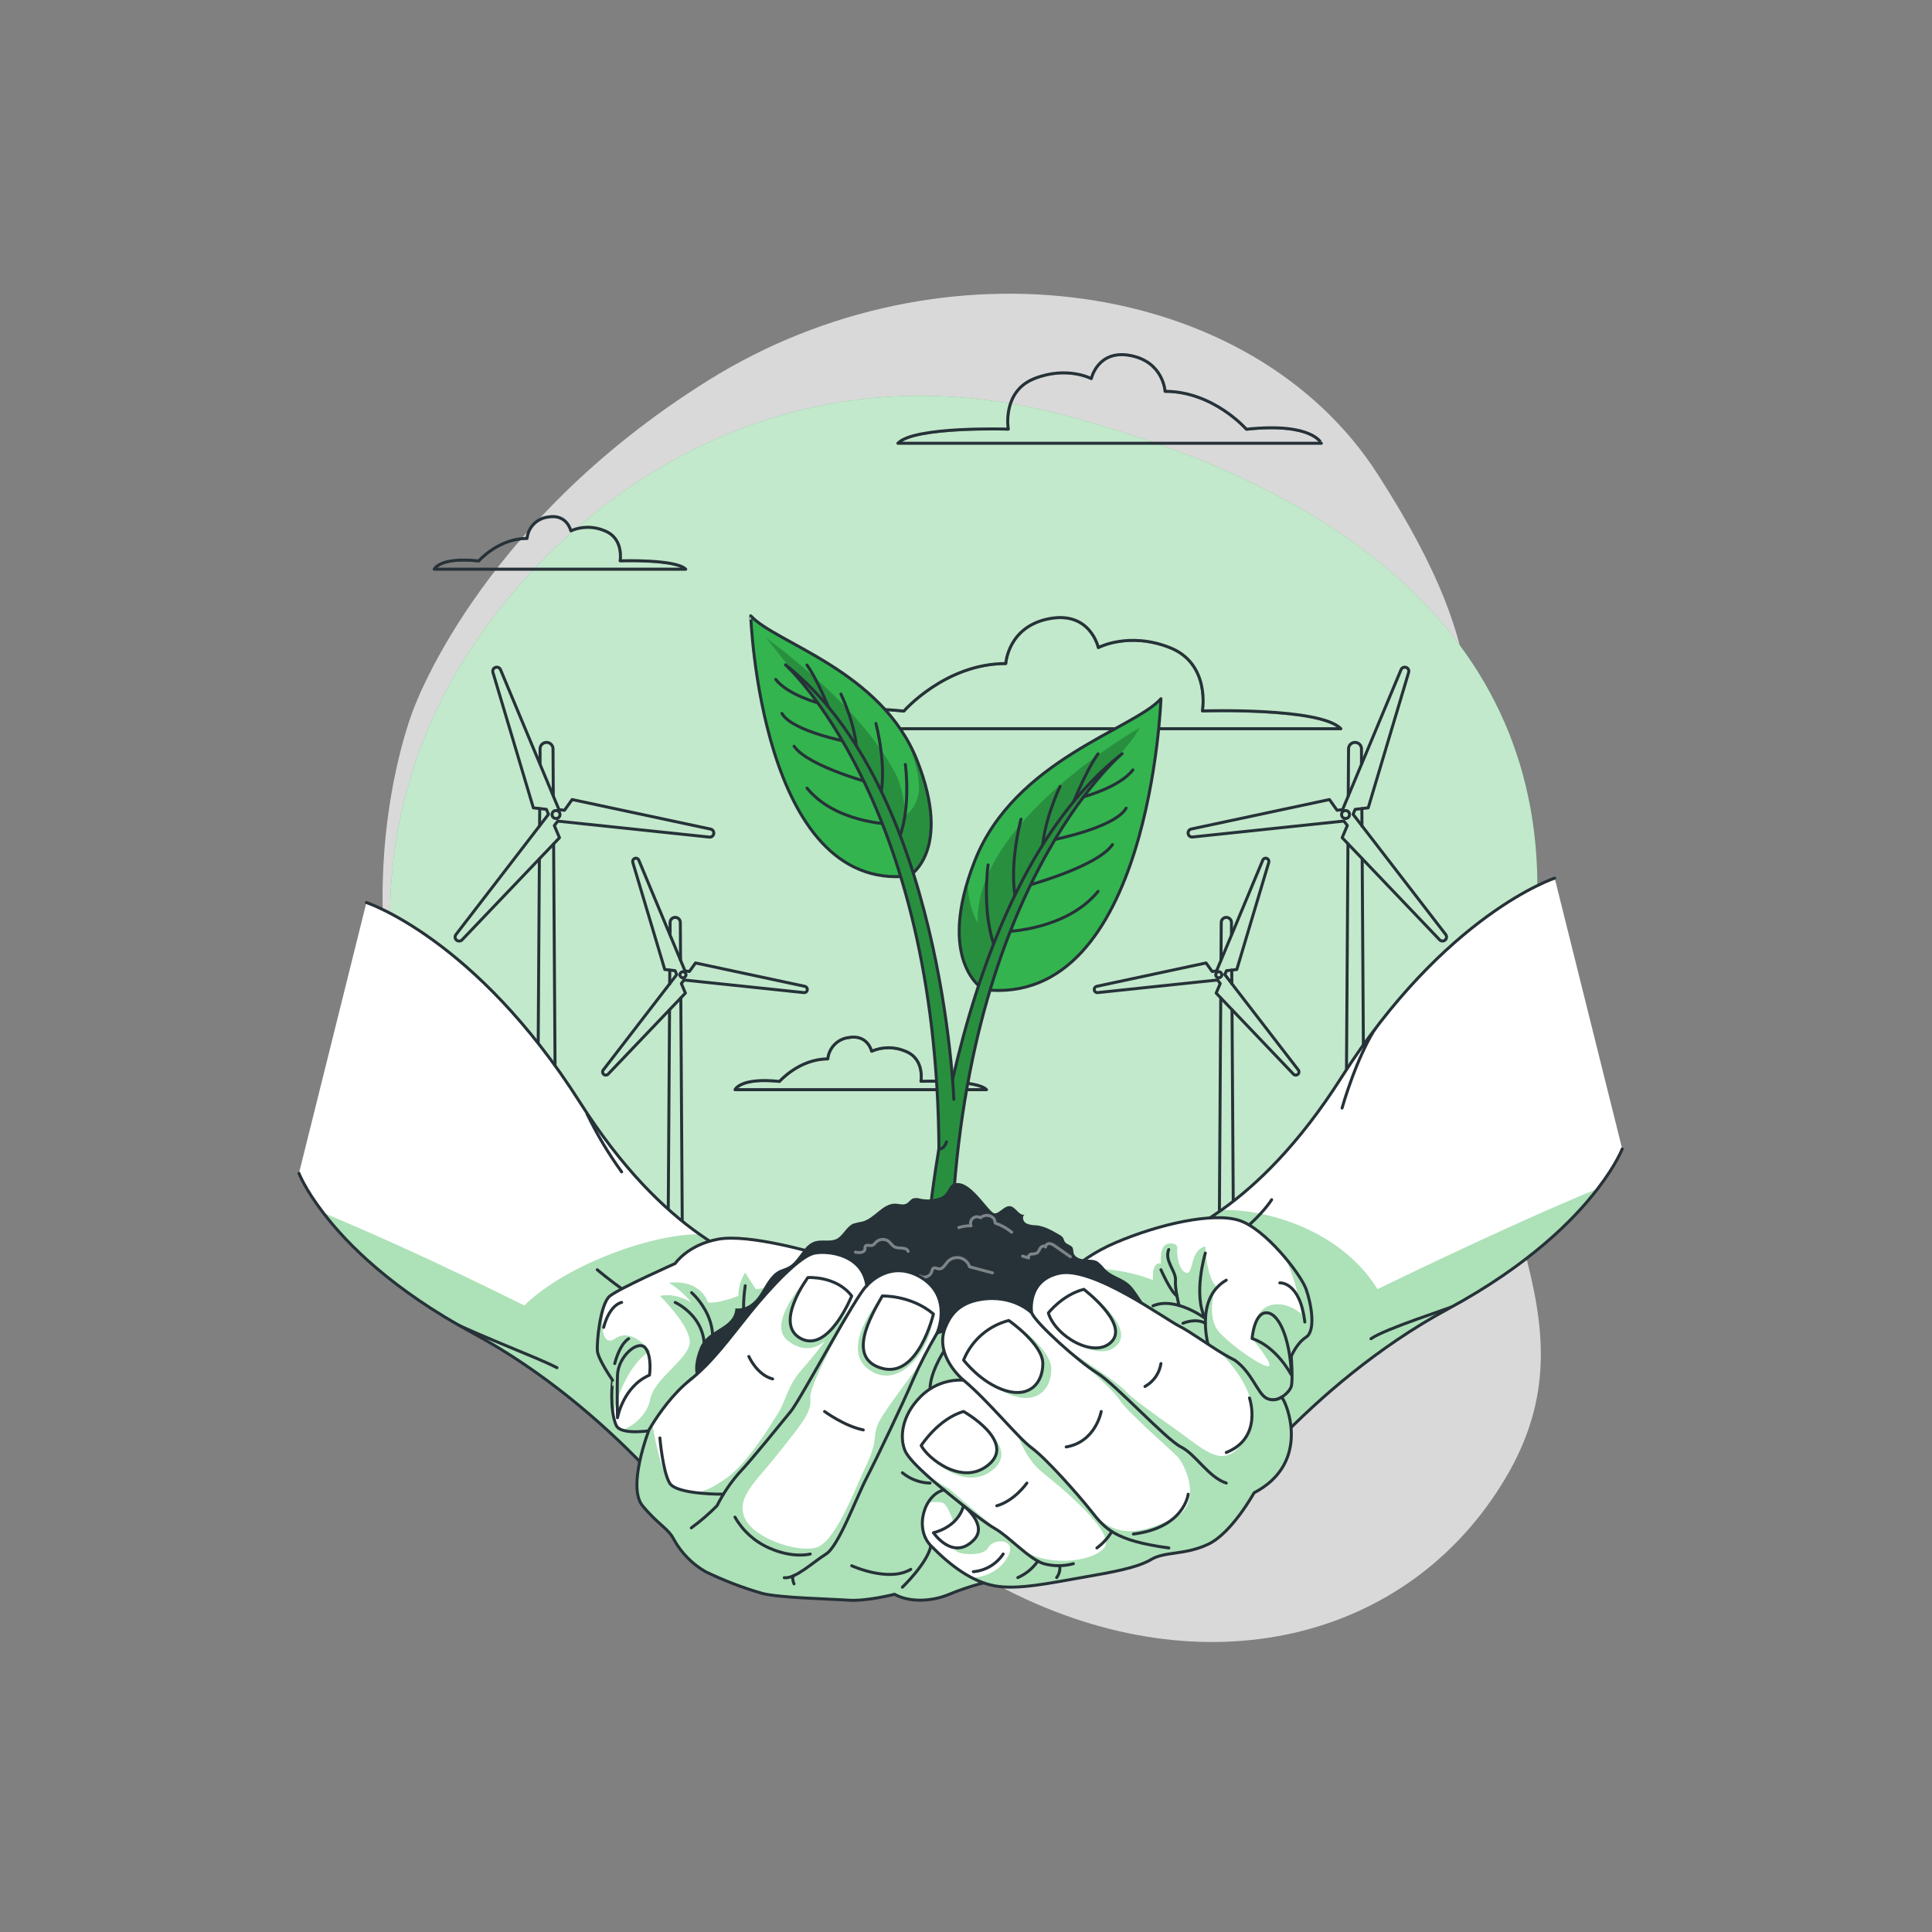 <?xml version="1.0" encoding="utf-8"?>
<!-- Generator: Adobe Illustrator 15.0.2, SVG Export Plug-In . SVG Version: 6.00 Build 0)  -->
<!DOCTYPE svg PUBLIC "-//W3C//DTD SVG 1.1//EN" "http://www.w3.org/Graphics/SVG/1.1/DTD/svg11.dtd">
<svg version="1.1" id="Layer_1" xmlns="http://www.w3.org/2000/svg" xmlns:xlink="http://www.w3.org/1999/xlink" x="0px" y="0px"
	 width="650px" height="650px" viewBox="-69 -69 650 650" enable-background="new -69 -69 650 650" xml:space="preserve">
<rect x="-69" y="-69" width="650" height="650" fill="#808080" stroke="none"/>
<g id="freepik--background-simple--inject-467">
	<path opacity="0.7" fill="#FFFFFF" enable-background="new    " d="M69.561,171.1c0,0-28.549,73.728,11.571,147.968
		c40.121,74.24,122.757,113.459,188.898,146.995c66.14,33.536,134.819,17.203,167.454-37.725
		c32.635-54.927-12.124-94.136-12.186-172.462c-0.062-78.326,11.725-99.062-30.72-165.232C352.133,24.474,248.084,9.82,169.4,58.9
		C90.716,107.981,69.561,171.1,69.561,171.1z"/>
	<path fill="#33B44F" d="M82.043,161.71c29.512-54.333,103.751-117.76,205.609-91.341
		c101.856,26.419,170.659,82.309,159.385,179.548c-11.273,97.239-70.533,178.033-198.205,180.398
		C121.16,432.681,17.326,280.853,82.043,161.71z"/>
	<path opacity="0.7" fill="#FFFFFF" enable-background="new    " d="M82.043,161.71c29.512-54.333,103.751-117.76,205.609-91.341
		c101.856,26.419,170.659,82.309,159.385,179.548c-11.273,97.239-70.533,178.033-198.205,180.398
		C121.16,432.681,17.326,280.853,82.043,161.71z"/>
</g>
<g id="freepik--Clouds--inject-467">
	<g>
		<defs>
			<path id="SVGID_1_" d="M235.09,170.24c0,0,13.947-15.995,34.294-15.995c0,0,0.676-12.411,14.562-15.094
				c13.885-2.683,16.578,9.718,16.578,9.718s10.24-5.448,24.044,0s10.977,21.32,10.977,21.32s39.752-1.291,46.572,5.99H203.479
				C203.479,176.179,207.083,167.271,235.09,170.24z"/>
		</defs>
		<clipPath id="SVGID_2_">
			<use xlink:href="#SVGID_1_"  overflow="visible"/>
		</clipPath>
		<g clip-path="url(#SVGID_2_)">
			
				<path opacity="0.5" fill="none" stroke="#263238" stroke-linecap="round" stroke-linejoin="round" enable-background="new    " d="
				M235.09,170.24c0,0,13.947-15.995,34.294-15.995c0,0,0.676-12.411,14.562-15.094c13.885-2.683,16.578,9.718,16.578,9.718
				s10.24-5.448,24.044,0s10.977,21.32,10.977,21.32s39.752-1.291,46.572,5.99H203.479
				C203.479,176.179,207.083,167.271,235.09,170.24z"/>
		</g>
	</g>
	<path fill="none" stroke="#263238" stroke-linecap="round" stroke-linejoin="round" d="M235.09,170.24
		c0,0,13.947-15.995,34.294-15.995c0,0,0.676-12.411,14.562-15.094c13.885-2.683,16.578,9.718,16.578,9.718s10.24-5.448,24.044,0
		s10.977,21.32,10.977,21.32s39.752-1.291,46.572,5.99H203.479C203.479,176.179,207.083,167.271,235.09,170.24z"/>
	<g>
		<defs>
			<path id="SVGID_3_" d="M350.341,75.407c0,0-11.131-12.749-27.351-12.749c0,0-0.543-9.902-11.612-12.042
				s-13.229,7.752-13.229,7.752s-8.192-4.342-19.17,0c-10.977,4.342-8.766,17.008-8.766,17.008s-31.744-1.024-37.14,4.772h142.479
				C375.552,80.148,372.675,73.042,350.341,75.407z"/>
		</defs>
		<clipPath id="SVGID_4_">
			<use xlink:href="#SVGID_3_"  overflow="visible"/>
		</clipPath>
		<g clip-path="url(#SVGID_4_)">
			
				<path opacity="0.5" fill="none" stroke="#263238" stroke-linecap="round" stroke-linejoin="round" enable-background="new    " d="
				M350.341,75.407c0,0-11.131-12.749-27.351-12.749c0,0-0.543-9.902-11.612-12.042s-13.229,7.752-13.229,7.752
				s-8.192-4.342-19.17,0c-10.977,4.342-8.766,17.008-8.766,17.008s-31.744-1.024-37.14,4.772h142.479
				C375.552,80.148,372.675,73.042,350.341,75.407z"/>
		</g>
	</g>
	<path fill="none" stroke="#263238" stroke-linecap="round" stroke-linejoin="round" d="M350.341,75.407
		c0,0-11.131-12.749-27.351-12.749c0,0-0.543-9.902-11.612-12.042s-13.229,7.752-13.229,7.752s-8.192-4.342-19.17,0
		c-10.977,4.342-8.766,17.008-8.766,17.008s-31.744-1.024-37.14,4.772h142.479C375.552,80.148,372.675,73.042,350.341,75.407z"/>
	<g>
		<defs>
			<path id="SVGID_5_" d="M92.058,119.716c0,0,6.605-7.578,16.251-7.578c0.374-3.69,3.218-6.649,6.892-7.168
				c6.574-1.27,7.854,4.598,7.854,4.598c3.633-1.572,7.754-1.572,11.387,0c6.533,2.581,5.212,10.107,5.212,10.107
				s18.821-0.614,22.057,2.836H77.087C77.087,122.511,78.787,118.303,92.058,119.716z"/>
		</defs>
		<clipPath id="SVGID_6_">
			<use xlink:href="#SVGID_5_"  overflow="visible"/>
		</clipPath>
		<g clip-path="url(#SVGID_6_)">
			
				<path opacity="0.5" fill="none" stroke="#263238" stroke-linecap="round" stroke-linejoin="round" enable-background="new    " d="
				M92.058,119.716c0,0,6.605-7.578,16.251-7.578c0.374-3.69,3.218-6.649,6.892-7.168c6.574-1.27,7.854,4.598,7.854,4.598
				c3.633-1.572,7.754-1.572,11.387,0c6.533,2.581,5.212,10.107,5.212,10.107s18.821-0.614,22.057,2.836H77.087
				C77.087,122.511,78.787,118.303,92.058,119.716z"/>
		</g>
	</g>
	<path fill="none" stroke="#263238" stroke-linecap="round" stroke-linejoin="round" d="M92.058,119.716
		c0,0,6.605-7.578,16.251-7.578c0.374-3.69,3.218-6.649,6.892-7.168c6.574-1.27,7.854,4.598,7.854,4.598
		c3.633-1.572,7.754-1.572,11.387,0c6.533,2.581,5.212,10.107,5.212,10.107s18.821-0.614,22.057,2.836H77.087
		C77.087,122.511,78.787,118.303,92.058,119.716z"/>
	<g>
		<defs>
			<path id="SVGID_7_" d="M193.25,294.83c0,0,6.604-7.578,16.25-7.578c0.37-3.691,3.217-6.652,6.892-7.168
				c6.574-1.249,7.864,4.588,7.864,4.588c3.633-1.572,7.754-1.572,11.387,0c6.533,2.57,5.212,10.107,5.212,10.107
				s18.821-0.615,22.057,2.836h-84.634C178.278,297.615,179.978,293.417,193.25,294.83z"/>
		</defs>
		<clipPath id="SVGID_8_">
			<use xlink:href="#SVGID_7_"  overflow="visible"/>
		</clipPath>
		<g clip-path="url(#SVGID_8_)">
			
				<path opacity="0.5" fill="none" stroke="#263238" stroke-linecap="round" stroke-linejoin="round" enable-background="new    " d="
				M193.25,294.83c0,0,6.604-7.578,16.25-7.578c0.37-3.691,3.217-6.652,6.892-7.168c6.574-1.249,7.864,4.588,7.864,4.588
				c3.633-1.572,7.754-1.572,11.387,0c6.533,2.57,5.212,10.107,5.212,10.107s18.821-0.615,22.057,2.836h-84.634
				C178.278,297.615,179.978,293.417,193.25,294.83z"/>
		</g>
	</g>
	<path fill="none" stroke="#263238" stroke-linecap="round" stroke-linejoin="round" d="M193.25,294.83c0,0,6.604-7.578,16.25-7.578
		c0.37-3.691,3.217-6.652,6.892-7.168c6.574-1.249,7.864,4.588,7.864,4.588c3.633-1.572,7.754-1.572,11.387,0
		c6.533,2.57,5.212,10.107,5.212,10.107s18.821-0.615,22.057,2.836h-84.634C178.278,297.615,179.978,293.417,193.25,294.83z"/>
</g>
<g id="freepik--wind-turbines--inject-467">
	<path fill="none" stroke="#263238" stroke-linecap="round" stroke-linejoin="round" d="M117.156,198.779l-0.103-15.974
		c-0.082-1.202-1.124-2.109-2.325-2.027c-1.087,0.075-1.952,0.94-2.026,2.027v5.232"/>
	
		<line fill="none" stroke="#263238" stroke-linecap="round" stroke-linejoin="round" x1="112.579" y1="203.049" x2="112.538" y2="208.917"/>
	
		<line fill="none" stroke="#263238" stroke-linecap="round" stroke-linejoin="round" x1="118.067" y1="340.675" x2="117.258" y2="214.938"/>
	
		<line fill="none" stroke="#263238" stroke-linecap="round" stroke-linejoin="round" x1="112.466" y1="219.965" x2="111.698" y2="340.675"/>
	<path fill="none" stroke="#263238" stroke-linecap="round" stroke-linejoin="round" d="M169.984,209.92l-46.5-9.922l-2.56,3.604
		l-1.854-0.195L99.4,156.303c-0.288-0.695-1.084-1.025-1.78-0.737c-0.649,0.269-0.987,0.987-0.78,1.659l13.599,45.568l4.393,0.502
		l0.696,1.669l-31.171,40.52c-0.427,0.619-0.272,1.467,0.346,1.895c0.526,0.363,1.234,0.312,1.702-0.124l32.829-34.406l-1.741-4.096
		l1.157-1.495l50.923,5.366c0.747,0.113,1.443-0.4,1.557-1.147S170.73,210.033,169.984,209.92L169.984,209.92z"/>
	<circle fill="none" stroke="#263238" stroke-linecap="round" stroke-linejoin="round" cx="118.067" cy="205.035" r="1.331"/>
	<path fill="none" stroke="#263238" stroke-linecap="round" stroke-linejoin="round" d="M159.969,254.003l-0.082-12.646
		c0-0.95-0.77-1.72-1.72-1.72s-1.72,0.77-1.72,1.72v4.147"/>
	
		<line fill="none" stroke="#263238" stroke-linecap="round" stroke-linejoin="round" x1="156.344" y1="257.383" x2="156.313" y2="262.011"/>
	
		<line fill="none" stroke="#263238" stroke-linecap="round" stroke-linejoin="round" x1="160.686" y1="366.244" x2="160.051" y2="266.783"/>
	
		<line fill="none" stroke="#263238" stroke-linecap="round" stroke-linejoin="round" x1="156.262" y1="270.756" x2="155.648" y2="366.244"/>
	<path fill="none" stroke="#263238" stroke-linecap="round" stroke-linejoin="round" d="M201.79,262.84l-36.792-7.864l-2.048,2.857
		l-1.475-0.153l-15.555-37.274c-0.189-0.533-0.774-0.812-1.307-0.623c-0.033,0.011-0.064,0.024-0.096,0.04
		c-0.509,0.216-0.777,0.778-0.625,1.311l10.762,36.045l3.471,0.399l0.553,1.321L134,290.929c-0.387,0.452-0.334,1.134,0.118,1.521
		c0.453,0.388,1.133,0.335,1.521-0.117l25.958-27.219l-1.373-3.215l0.912-1.188l40.284,4.238c0.558,0.092,1.084-0.287,1.176-0.845
		c0.006-0.035,0.01-0.071,0.012-0.106C202.665,263.461,202.314,262.966,201.79,262.84z"/>
	<path fill="none" stroke="#263238" stroke-linecap="round" stroke-linejoin="round" d="M161.792,258.949
		c0,0.565-0.458,1.023-1.024,1.023s-1.024-0.458-1.024-1.023s0.458-1.023,1.024-1.023S161.792,258.384,161.792,258.949z"/>
	<path fill="none" stroke="#263238" stroke-linecap="round" stroke-linejoin="round" d="M384.604,198.779l0.103-15.974
		c0.082-1.202,1.123-2.109,2.325-2.027c1.087,0.075,1.952,0.94,2.026,2.027v5.232"/>
	
		<line fill="none" stroke="#263238" stroke-linecap="round" stroke-linejoin="round" x1="389.182" y1="203.049" x2="389.223" y2="208.917"/>
	
		<line fill="none" stroke="#263238" stroke-linecap="round" stroke-linejoin="round" x1="383.692" y1="340.675" x2="384.502" y2="214.938"/>
	
		<line fill="none" stroke="#263238" stroke-linecap="round" stroke-linejoin="round" x1="389.294" y1="219.965" x2="390.062" y2="340.675"/>
	<path fill="none" stroke="#263238" stroke-linecap="round" stroke-linejoin="round" d="M331.776,209.92l46.499-9.922l2.561,3.604
		l1.854-0.195l19.671-47.104c0.288-0.695,1.084-1.025,1.779-0.737c0.649,0.269,0.987,0.987,0.78,1.659l-13.599,45.568l-4.393,0.502
		l-0.696,1.669l31.201,40.499c0.428,0.619,0.272,1.467-0.346,1.895c-0.526,0.363-1.234,0.312-1.702-0.124l-32.829-34.406l1.74-4.096
		l-1.157-1.495l-50.923,5.366c-0.749,0.076-1.417-0.469-1.493-1.217C330.653,210.702,331.105,210.073,331.776,209.92z"/>
	<circle fill="none" stroke="#263238" stroke-linecap="round" stroke-linejoin="round" cx="383.692" cy="205.035" r="1.331"/>
	<path fill="none" stroke="#263238" stroke-linecap="round" stroke-linejoin="round" d="M341.791,254.003l0.082-12.646
		c0.002-0.95,0.774-1.718,1.725-1.715c0.946,0.003,1.713,0.769,1.716,1.715v4.147"/>
	
		<line fill="none" stroke="#263238" stroke-linecap="round" stroke-linejoin="round" x1="345.416" y1="257.383" x2="345.446" y2="262.011"/>
	
		<line fill="none" stroke="#263238" stroke-linecap="round" stroke-linejoin="round" x1="341.074" y1="366.244" x2="341.709" y2="266.783"/>
	
		<line fill="none" stroke="#263238" stroke-linecap="round" stroke-linejoin="round" x1="345.498" y1="270.756" x2="346.112" y2="366.244"/>
	<path fill="none" stroke="#263238" stroke-linecap="round" stroke-linejoin="round" d="M299.971,262.84l36.792-7.864l2.048,2.857
		l1.475-0.153l15.555-37.274c0.189-0.533,0.774-0.812,1.308-0.623c0.032,0.011,0.064,0.024,0.096,0.04
		c0.509,0.216,0.777,0.778,0.624,1.311l-10.762,36.045l-3.472,0.399l-0.553,1.321l24.679,32.03c0.387,0.452,0.334,1.134-0.118,1.521
		c-0.452,0.388-1.133,0.335-1.521-0.117l-25.959-27.219l1.373-3.215l-0.912-1.188l-40.283,4.238
		c-0.559,0.092-1.086-0.287-1.177-0.845c-0.006-0.035-0.01-0.071-0.012-0.106C299.096,263.461,299.445,262.966,299.971,262.84z"/>
	<path fill="none" stroke="#263238" stroke-linecap="round" stroke-linejoin="round" d="M340.02,258.949
		c0,0.565,0.458,1.023,1.023,1.023s1.024-0.458,1.024-1.023s-0.459-1.023-1.024-1.023S340.02,258.384,340.02,258.949z"/>
</g>
<g id="freepik--Hands--inject-467">
	<path fill="#FFFFFF" d="M31.58,325.744c0,0,1.987,5.243,8.192,13.312c8.018,10.506,23.173,25.795,50.34,40.458
		c47.923,25.907,78.254,68.956,78.254,68.956l27.883-88.873c0,0-12.4-0.9-29.85-13.312c-11.909-8.366-26.112-22.108-40.305-44.452
		C90.993,246.63,54.272,234.66,54.272,234.66"/>
	<g>
		<defs>
			<path id="SVGID_9_" d="M31.58,325.744c0,0,1.987,5.243,8.192,13.312c8.018,10.506,23.173,25.795,50.34,40.458
				c47.923,25.907,78.254,68.956,78.254,68.956l27.883-88.873c0,0-12.4-0.9-29.85-13.312c-11.909-8.366-26.112-22.108-40.305-44.452
				C90.993,246.63,54.272,234.66,54.272,234.66"/>
		</defs>
		<clipPath id="SVGID_10_">
			<use xlink:href="#SVGID_9_"  overflow="visible"/>
		</clipPath>
		<g clip-path="url(#SVGID_10_)">
			<path opacity="0.4" fill="#33B44F" enable-background="new    " d="M39.741,339.057c8.049,10.506,23.204,25.795,50.371,40.458
				c47.923,25.907,78.254,68.956,78.254,68.956l27.883-88.873c0,0-12.4-0.9-29.85-13.312c-14.285-0.39-43.899,9.308-59.023,23.921
				C107.325,370.227,72.387,352.512,39.741,339.057z"/>
			<path fill="none" stroke="#263238" stroke-linecap="round" stroke-linejoin="round" d="M131.942,358.186
				c0,0,17.05,14.725,26.624,15.206"/>
			<path fill="none" stroke="#263238" stroke-linecap="round" stroke-linejoin="round" d="M81.92,375.255
				c12.155,5.909,29.983,12.514,36.465,15.893"/>
			<path fill="none" stroke="#263238" stroke-linecap="round" stroke-linejoin="round" d="M128.533,305.817
				c3.297,6.813,7.186,13.323,11.622,19.456"/>
		</g>
	</g>
	<path fill="none" stroke="#263238" stroke-linecap="round" stroke-linejoin="round" d="M31.58,325.744
		c0,0,1.987,5.243,8.192,13.312c8.018,10.506,23.173,25.795,50.34,40.458c47.923,25.907,78.254,68.956,78.254,68.956l27.883-88.873
		c0,0-12.4-0.9-29.85-13.312c-11.909-8.366-26.112-22.108-40.305-44.452C90.993,246.63,54.272,234.66,54.272,234.66"/>
	<path fill="#FFFFFF" d="M476.774,317.553c0,0-1.986,5.242-8.192,13.312c-8.048,10.506-23.203,25.794-50.319,40.457
		c-47.923,25.908-78.254,68.957-78.254,68.957l-27.884-88.873c0,0,12.401-0.901,29.85-13.312
		c11.858-8.417,26.051-22.129,40.254-44.473c35.103-55.203,71.834-67.174,71.834-67.174"/>
	<g>
		<defs>
			<path id="SVGID_11_" d="M476.774,317.553c0,0-1.986,5.242-8.192,13.312c-8.048,10.506-23.203,25.794-50.319,40.457
				c-47.923,25.908-78.254,68.957-78.254,68.957l-27.884-88.873c0,0,12.401-0.901,29.85-13.312
				c11.858-8.417,26.051-22.129,40.254-44.473c35.103-55.203,71.834-67.174,71.834-67.174"/>
		</defs>
		<clipPath id="SVGID_12_">
			<use xlink:href="#SVGID_11_"  overflow="visible"/>
		</clipPath>
		<g clip-path="url(#SVGID_12_)">
			<path opacity="0.4" fill="#33B44F" enable-background="new    " d="M468.613,330.865c-8.049,10.506-23.204,25.794-50.319,40.457
				c-47.924,25.908-78.254,68.957-78.254,68.957l-27.884-88.873c0,0,12.4-0.901,29.85-13.312
				c14.285-0.389,39.711,6.205,52.459,26.625C394.465,364.729,435.968,344.32,468.613,330.865z"/>
			<path fill="none" stroke="#263238" stroke-linecap="round" stroke-linejoin="round" d="M358.84,334.623
				c0,0-8.324,13.527-29.839,22.016"/>
			<path fill="none" stroke="#263238" stroke-linecap="round" stroke-linejoin="round" d="M423.444,369.183
				c-5.12,2.14-26.337,8.807-31.201,12.216"/>
			<path fill="none" stroke="#263238" stroke-linecap="round" stroke-linejoin="round" d="M382.525,303.79
				c0,0,4.844-17.407,11.939-27.955"/>
		</g>
	</g>
	<path fill="none" stroke="#263238" stroke-linecap="round" stroke-linejoin="round" d="M476.774,317.553
		c0,0-1.986,5.242-8.192,13.312c-8.048,10.506-23.203,25.794-50.319,40.457c-47.923,25.908-78.254,68.957-78.254,68.957
		l-27.884-88.873c0,0,12.401-0.901,29.85-13.312c11.858-8.417,26.051-22.129,40.254-44.473
		c35.103-55.203,71.834-67.174,71.834-67.174"/>
	<path fill="#FFFFFF" d="M218.952,380.867l-29.932,3.594c0,0-20.9,6.369-25.948,10.905c-5.048,4.536-11.684,16.702-11.684,16.702
		s-7.353,1.393-11.121,0c-0.855-0.235-1.572-0.819-1.977-1.608c-0.48-1.144-0.824-2.339-1.024-3.563
		c-0.534-3.832-0.589-7.715-0.164-11.561c0,0-4.916-7.025-5.12-9.902s0.84-14.735,3.809-18.053c0.12-0.143,0.254-0.273,0.399-0.39
		c3.277-2.621,21.975-10.937,21.975-10.937s4.208-6.318,14.5-8.191c10.291-1.874,32.501,4.68,32.501,4.68l3.226,6.615
		L218.952,380.867z"/>
	<path opacity="0.4" fill="#33B44F" enable-background="new    " d="M137.288,406.928c-0.534-3.832-0.589-7.716-0.164-11.562
		c0,0-4.916-7.024-5.12-9.901c-0.205-2.878,0.84-14.736,3.809-18.054c-3.44,6.86-2.754,17.315,2.048,13.987
		c5.847-4.096,11.878,4.24,11.878,4.24C143.36,388.945,138.69,400.22,137.288,406.928z"/>
	<path opacity="0.4" fill="#33B44F" enable-background="new    " d="M218.952,380.867l-29.932,3.594c0,0-20.9,6.369-25.948,10.905
		c-5.048,4.536-11.684,16.702-11.684,16.702s-7.353,1.393-11.121,0c3.461-1.024,8.479-4.916,9.431-10.128
		c1.352-7.413,13.834-14.091,13.363-19.835c-0.471-5.744-10.045-15.114-10.045-15.114c5.611-1.218,10.67,2.273,10.67,2.273
		c-2.173-2.622-4.748-4.882-7.629-6.696c10.987-1.188,13.097,6.584,13.097,6.584c3.072,0.686,10.24-2.161,10.24-2.161
		c0.037-2.782,0.826-5.504,2.284-7.874l3.563,5.58c3.881,0,16.906-3.707,23.102-5.539L218.952,380.867z"/>
	<path fill="none" stroke="#263238" stroke-linecap="round" stroke-linejoin="round" d="M138.291,410.501
		c1.608,3.737,13.087,1.577,13.087,1.577s6.646-12.176,11.694-16.712c5.048-4.536,25.948-10.915,25.948-10.915l29.932-3.584
		l-13.793-28.294c0,0-22.21-6.543-32.501-4.669c-10.292,1.873-14.5,8.191-14.5,8.191s-18.698,8.305-21.975,10.937
		s-4.444,15.555-4.208,18.433c0.235,2.877,5.12,9.901,5.12,9.901S135.946,405.063,138.291,410.501z"/>
	<path fill="none" stroke="#263238" stroke-linecap="round" stroke-linejoin="round" d="M138.752,407.982
		c0,0,1.874-10.517,10.762-14.336c0,0,0.932-6.268-1.403-9.154c-2.334-2.889-9.124,2.723-9.359,9.154
		C138.517,400.077,138.752,407.982,138.752,407.982z"/>
	<path fill="none" stroke="#263238" stroke-linecap="round" stroke-linejoin="round" d="M158.157,369.183
		c0,0,15.596,7.005,7.444,24.423"/>
	<path fill="none" stroke="#263238" stroke-linecap="round" stroke-linejoin="round" d="M163.687,365.906
		c0,0,13.25,11.428,3.512,25.814"/>
	<path fill="none" stroke="#263238" stroke-linecap="round" stroke-linejoin="round" d="M181.719,363.582
		c-0.747,5.051-0.747,10.186,0,15.236"/>
	<path fill="none" stroke="#263238" stroke-linecap="round" stroke-linejoin="round" d="M142.5,381.398c0,0-2.806,1.342-4.68,8.356"
		/>
	<path fill="none" stroke="#263238" stroke-linecap="round" stroke-linejoin="round" d="M140.155,369.183
		c0,0-3.973,0.543-6.072,8.407"/>
	<path fill="#FFFFFF" d="M370.463,380.867c-3.277,2.099-5.008,6.512-5.008,6.512s0.614,7.987,0,10.087
		c-0.614,2.099-5.059,6.082-8.57,3.86c-3.513-2.223-5.314-10.404-14.408-13.947l-56.883-22.65c1.929-2.729,4.231-5.172,6.84-7.26
		c4.197-3.463,8.879-6.292,13.896-8.397c14.786-6.317,32.768-10.291,41.563-7.485c4.936,1.587,10.886,7.106,15.473,12.544
		c3.543,4.188,6.267,8.356,7.097,10.599C372.326,369.879,373.76,378.758,370.463,380.867z"/>
	<path opacity="0.4" fill="#33B44F" enable-background="new    " d="M370.463,380.867c-3.277,2.099-5.008,6.512-5.008,6.512
		s0.614,7.987,0,10.087c-0.614,2.099-5.059,6.082-8.57,3.86c-3.513-2.223-5.314-10.404-14.408-13.947l-56.883-22.65
		c1.929-2.729,4.231-5.172,6.84-7.26c7.793,0,18.054,0.736,26.461,4.219c0,0-0.574-6.318,2.703-5.602c0,0-0.83-6.391,2.703-6.707
		c3.533-0.318,2.703,2.048,2.703,2.048s0,6.44,2.857,7.741c2.856,1.301,1.178-7.588,6.666-8.826c0,0,0.308,10.014,3.522,13.26
		c0,0-3.655,10.558,1.331,15.791c4.987,5.232,14.336,11.469,16.385,11.264c2.048-0.205-5.51-9.318-5.51-9.318
		s0.144-9.288,5.878-11.111c5.734-1.822,10.722,2.848,10.722,2.848c-0.868-6.55-2.704-12.935-5.448-18.944
		c3.543,4.188,6.267,8.356,7.097,10.599C372.326,369.879,373.76,378.758,370.463,380.867z"/>
	<path fill="none" stroke="#263238" stroke-linecap="round" stroke-linejoin="round" d="M285.584,364.729
		c0,0,5.949-9.35,20.746-15.657s32.768-10.291,41.563-7.485s20.695,18.002,22.528,23.143s3.276,14.029,0,16.139
		c-3.277,2.109-4.997,6.502-4.997,6.502s0.614,7.997,0,10.097c-0.614,2.099-5.059,6.082-8.561,3.86
		c-3.502-2.223-5.325-10.404-14.418-13.957"/>
	<path fill="none" stroke="#263238" stroke-linecap="round" stroke-linejoin="round" d="M352.256,381.338
		c0,0,0.707-9.124,5.12-8.653c4.413,0.472,7.772,10.056,8.09,20.921C365.455,393.605,360.643,384.144,352.256,381.338z"/>
	<path fill="none" stroke="#263238" stroke-linecap="round" stroke-linejoin="round" d="M337.726,384.451
		c0,0-5.12-16.445,5.837-22.754"/>
	<path fill="none" stroke="#263238" stroke-linecap="round" stroke-linejoin="round" d="M336.518,352.573c0,0-4.24,14.11,0,22.017
		c0,0-10.016-7.517-17.613-4.25"/>
	<path fill="none" stroke="#263238" stroke-linecap="round" stroke-linejoin="round" d="M327.68,370.227
		c0,0-1.443-5.498-1.208-8.529s-3.819-6.554-2.263-10.291"/>
	<path fill="none" stroke="#263238" stroke-linecap="round" stroke-linejoin="round" d="M321.587,358.186
		c0,0,3.349,7.618,5.417,8.836"/>
	<path fill="none" stroke="#263238" stroke-linecap="round" stroke-linejoin="round" d="M329.001,376.188c0,0,4.219-1.864,7.526,0"
		/>
	<path fill="none" stroke="#263238" stroke-linecap="round" stroke-linejoin="round" d="M361.574,362.608
		c0,0,6.779-0.573,8.418,13.169"/>
	<path fill="#33B44F" d="M261.919,263.946c0,0-16.312-9.4-2.949-43.366c13.363-33.966,53.534-44.268,62.617-54.508
		C321.587,166.072,317.921,270.387,261.919,263.946z"/>
	<g>
		<defs>
			<path id="SVGID_13_" d="M261.919,263.946c0,0-16.312-9.4-2.949-43.366c13.363-33.966,53.534-44.268,62.617-54.508
				C321.587,166.072,317.921,270.387,261.919,263.946z"/>
		</defs>
		<clipPath id="SVGID_14_">
			<use xlink:href="#SVGID_13_"  overflow="visible"/>
		</clipPath>
		<g clip-path="url(#SVGID_14_)">
			<path opacity="0.3" fill-opacity="0.7" enable-background="new    " d="M314.471,175.821
				c-4.588,8.714-18.709,19.712-34.223,46.172c-7.586,13.235-13.901,27.158-18.861,41.585c-2.469-1.823-12.452-11.039-4.895-35.84
				c0.297,8.806,3.42,13.752,3.42,13.752C258.929,207.237,314.471,175.821,314.471,175.821z"/>
		</g>
	</g>
	<path fill="none" stroke="#263238" stroke-linecap="round" stroke-linejoin="round" d="M261.919,263.946
		c0,0-16.312-9.4-2.949-43.366c13.363-33.966,53.534-44.268,62.617-54.508C321.587,166.072,317.921,270.387,261.919,263.946z"/>
	<path fill="none" stroke="#263238" stroke-linecap="round" stroke-linejoin="round" d="M263.424,221.993
		c0,0-2.539,18.155,3.297,29.982l2.919-7.567c0,0,20.255-0.542,30.781-13.506"/>
	<path fill="none" stroke="#263238" stroke-linecap="round" stroke-linejoin="round" d="M274.504,206.602
		c0,0-4.598,17.009-1.352,28.897l1.352-5.939c0,0,25.385-6.574,30.781-14.408"/>
	<path fill="none" stroke="#263238" stroke-linecap="round" stroke-linejoin="round" d="M287.652,195.584
		c0,0-6.145,12.688-6.001,23.224l3-5.12c0,0,21.442-4.096,25.231-10.803"/>
	<path fill="none" stroke="#263238" stroke-linecap="round" stroke-linejoin="round" d="M300.421,184.627
		c-4.475,6.144-9.789,20.02-9.789,20.02l4.895-5.571c0,0,12.104-3.154,16.63-9.062"/>
	<path fill="#33B44F" d="M242.473,353.536c0,0,6.963-122.634,66.058-168.96c0,0-54.825,45.292-57.651,168.96H242.473z"/>
	<g>
		<defs>
			<path id="SVGID_15_" d="M242.473,353.536c0,0,6.963-122.634,66.058-168.96c0,0-54.825,45.292-57.651,168.96H242.473z"/>
		</defs>
		<clipPath id="SVGID_16_">
			<use xlink:href="#SVGID_15_"  overflow="visible"/>
		</clipPath>
		<g clip-path="url(#SVGID_16_)">
			<path opacity="0.3" fill-opacity="0.7" enable-background="new    " d="M242.473,353.536c0,0,6.963-122.634,66.058-168.96
				c0,0-54.825,45.292-57.651,168.96H242.473z"/>
		</g>
	</g>
	<path fill="none" stroke="#263238" stroke-linecap="round" stroke-linejoin="round" d="M242.473,353.536
		c0,0,6.963-122.634,66.058-168.96c0,0-54.825,45.292-57.651,168.96H242.473z"/>
	<path fill="#33B44F" d="M236.943,225.7c0,0,14.592-8.407,2.632-38.789c-11.96-30.382-47.882-39.598-56.003-48.752
		C183.572,138.158,186.849,231.424,236.943,225.7z"/>
	<g>
		<defs>
			<path id="SVGID_17_" d="M236.943,225.7c0,0,14.592-8.407,2.632-38.789c-11.96-30.382-47.882-39.598-56.003-48.752
				C183.572,138.158,186.849,231.424,236.943,225.7z"/>
		</defs>
		<clipPath id="SVGID_18_">
			<use xlink:href="#SVGID_17_"  overflow="visible"/>
		</clipPath>
		<g clip-path="url(#SVGID_18_)">
			<path opacity="0.3" fill-opacity="0.7" enable-background="new    " d="M239.616,186.89c-0.637-1.641-1.408-3.227-2.304-4.741
				c-1.833-3.072,2.785,6.032,2.877,13.384c0.134,3.726-1.447,7.307-4.291,9.718c-0.921-4.813-1.423-9.861-3.728-14.192
				c-11.735-22.16-39.137-42.24-43.489-45.548c0.471,0.594,15.473,19.456,24.351,30.311c4.761,5.847,7.925,13.22,11.059,20.009
				c3.973,8.632,7.537,17.408,11.069,26.255c0.492,1.239,1.024,2.468,1.485,3.697c3.973-2.478,6.144-7.086,7.065-11.684
				c1.516-7.854-0.287-15.974-2.795-23.552C240.517,189.307,240.097,188.088,239.616,186.89z"/>
		</g>
	</g>
	<path fill="none" stroke="#263238" stroke-linecap="round" stroke-linejoin="round" d="M236.943,225.7
		c0,0,14.592-8.407,2.632-38.789c-11.96-30.382-47.882-39.598-56.003-48.752C183.572,138.158,186.849,231.424,236.943,225.7z"/>
	<path fill="none" stroke="#263238" stroke-linecap="round" stroke-linejoin="round" d="M235.592,188.181
		c0,0,2.273,16.23-2.949,26.808l-2.611-6.769c0,0-18.114-0.481-27.535-12.073"/>
	<path fill="none" stroke="#263238" stroke-linecap="round" stroke-linejoin="round" d="M225.689,174.408
		c0,0,4.096,15.217,1.208,25.846l-1.208-5.314c0,0-22.712-5.878-27.535-12.882"/>
	<path fill="none" stroke="#263238" stroke-linecap="round" stroke-linejoin="round" d="M213.924,164.506
		c0,0,5.489,11.356,5.366,20.777l-2.683-4.598c0,0-19.18-3.625-22.528-9.656"/>
	<path fill="none" stroke="#263238" stroke-linecap="round" stroke-linejoin="round" d="M202.496,154.747
		c4.014,5.54,8.765,17.91,8.765,17.91l-4.413-4.977c0,0-10.824-2.827-14.869-8.11"/>
	<path fill="#33B44F" d="M251.904,300.861c0,0-3.789-104.714-56.637-146.186c0,0,50.882,45.578,51.63,162.868
		c0,0,1.659,0.327,2.55-2.376"/>
	<g>
		<defs>
			<path id="SVGID_19_" d="M251.904,300.861c0,0-3.789-104.714-56.637-146.186c0,0,50.882,45.578,51.63,162.868
				c0,0,1.659,0.327,2.55-2.376"/>
		</defs>
		<clipPath id="SVGID_20_">
			<use xlink:href="#SVGID_19_"  overflow="visible"/>
		</clipPath>
		<g clip-path="url(#SVGID_20_)">
			<path opacity="0.3" fill-opacity="0.7" enable-background="new    " d="M251.904,300.861c0,0-3.789-104.714-56.637-146.186
				c0,0,50.882,45.578,51.63,162.868c0,0,1.659,0.327,2.55-2.376"/>
		</g>
	</g>
	<path fill="none" stroke="#263238" stroke-linecap="round" stroke-linejoin="round" d="M251.904,300.861
		c0,0-3.789-104.714-56.637-146.186c0,0,50.882,45.578,51.63,162.868c0,0,1.659,0.327,2.55-2.376"/>
	<path fill="#263238" d="M166.451,395.98c0,0-3.522-2.785,0-11.488c2.704-6.667,11.5-6.34,11.981-13.312
		c3.604,0.45,6.482-1.936,8.346-4.854c1.863-2.919,3.369-6.421,6.482-7.957c1.024-0.471,2.048-0.727,2.99-1.229
		c3.697-1.967,4.977-7.281,8.97-8.489c2.355-0.717,5.12,0.257,7.281-0.839s3.226-4.097,5.571-5.121
		c1.006-0.307,2.033-0.543,3.072-0.706c4.147-1.085,6.82-6.144,11.11-6.031c1.239,0.051,2.57,0.553,3.676,0
		c0.87-0.431,1.393-1.423,2.293-1.771c0.775-0.185,1.586-0.152,2.345,0.092c2.396,0.516,4.89,0.31,7.168-0.594
		c2.048-0.932,2.519-3.646,3.769-4.26c4.966-2.447,10.536,7.086,13.414,9.472c1.68,1.403,3.573-2.181,5.755-2.1
		c1.986,0.082,3,3.154,4.967,2.908c-0.912,0.717-0.39,2.305,0.614,2.889c1.072,0.449,2.228,0.668,3.39,0.645
		c2.826,0.297,5.375,1.781,7.833,3.226c0.44,0.213,0.827,0.524,1.126,0.911c0.298,0.451,0.359,1.024,0.666,1.465
		c0.646,0.911,2.141,1.023,2.621,1.986c0.152,0.521,0.241,1.057,0.267,1.598c0.317,1.516,2.11,2.201,3.655,2.314
		c1.547,0.112,3.205-0.072,4.527,0.747c0.914,0.753,1.744,1.601,2.478,2.529c3.071,2.979,6.636,2.816,9.472,6.585
		c2.97,3.941,4.977,8.253,9.216,11.1c7.169,4.823,9.217,11.623,11.172,17.94c1.956,6.318-25.825,22.047-81.919,26.071
		C194.663,423.731,165.714,400.24,166.451,395.98z"/>
	<path opacity="0.4" fill="none" stroke="#FFFFFF" stroke-linecap="round" stroke-linejoin="round" enable-background="new    " d="
		M218.788,352.256c1.249,0.328,3.072,0.246,3.226-1.023c-0.026-0.289-0.006-0.579,0.061-0.86c0.328-0.758,1.495-0.175,2.304-0.358
		c0.604-0.144,0.973-0.737,1.413-1.168c1.164-1.069,2.925-1.155,4.188-0.205c0.707,0.574,1.178,1.455,1.987,1.864
		c1.516,0.758,4.004-0.093,4.567,1.495"/>
	<path opacity="0.4" fill="none" stroke="#FFFFFF" stroke-linecap="round" stroke-linejoin="round" enable-background="new    " d="
		M240.384,360.254c1.286,0.822,2.996,0.447,3.819-0.838c0.114-0.178,0.207-0.367,0.277-0.565c0.113-0.409,0.154-0.891,0.502-1.147
		c0.532-0.379,1.249,0.134,1.904,0.195c1.301,0.133,2.048-1.383,2.898-2.355c1.602-1.793,4.353-1.947,6.145-0.346
		c0.599,0.535,1.038,1.225,1.269,1.994l7.721,2.049"/>
	<path opacity="0.4" fill="none" stroke="#FFFFFF" stroke-linecap="round" stroke-linejoin="round" enable-background="new    " d="
		M253.594,343.992c1.323-0.423,2.708-0.62,4.096-0.584c-0.473-1.113,0.049-2.4,1.162-2.872c0.664-0.282,1.425-0.218,2.033,0.169
		c1.274-1.162,3.25-1.07,4.412,0.204c0.088,0.098,0.171,0.2,0.246,0.308l0.309,1.291c2.016,0.668,3.888,1.711,5.519,3.072"/>
	<path opacity="0.4" fill="none" stroke="#FFFFFF" stroke-linecap="round" stroke-linejoin="round" enable-background="new    " d="
		M275.025,353.618l2.049,0.604c-0.338-0.533,0.297-1.188,0.922-1.312c0.624,0.001,1.244-0.106,1.832-0.317
		c0.615-0.369,0.799-1.146,1.198-1.74s1.403-0.932,1.741-0.308c-0.082-0.655,0.645-1.188,1.311-1.167
		c0.668,0.088,1.297,0.365,1.812,0.799l5.242,3.645"/>
	<path fill="#FFFFFF" d="M149.351,412.068c0,0,5.929-10.476,13.721-16.702c7.793-6.226,13.404-14.224,20.265-22.702
		s16.834-19.23,21.821-20.091c4.987-0.86,16.21,0.747,17.459,11.009c0,0,7.629-9.217,18.309-2.766s5.376,18.647,5.376,18.647
		s3.891-1.557,6.308,0c2.417,1.556,9.298,84.08,9.298,84.08c-3.939,0.989-7.8,2.27-11.55,3.83c-5.919,2.488-13.404,2.806-18.432,0
		c0,0-9.349,2.417-15.585,1.986c-6.236-0.43-23.07-0.737-28.989-2.304c-6.52-1.885-12.868-4.32-18.975-7.28
		c-4.454-2.541-8.124-6.257-10.609-10.742c-1.864-3.789-5.294-5.027-10.598-11.418C141.865,431.227,149.351,412.068,149.351,412.068
		z"/>
	<path opacity="0.4" fill="#33B44F" enable-background="new    " d="M252.61,379.464c-2.334-1.495-6.042-0.103-6.297,0
		c0.463-1.163,0.806-2.372,1.024-3.604l-6.4,13.486c0,0-9.902,12.882-13.445,18.657s-0.512,6.379-4.864,15.575
		c-4.352,9.195-10.721,26.787-17.459,28.211c-6.738,1.423-21.053-3.472-23.716-10.363c-2.662-6.892,3.758-11.755,11.633-21.739
		s11.141-13.722,10.517-18.351c-0.625-4.628,15.36-32.521,16.384-34.222c-0.42,0.553-2.888,3.86-5.98,7.946
		c1.383-2.585,2.575-5.268,3.563-8.028l-14.735-6.205c0,0-14.49,15.421-6.697,21.319c4.28,3.246,8.52,3.297,12.462,0
		c-3.072,4.024-6.093,7.762-7.783,9.605c-4.68,5.12-5.622,10.803-7.721,14.162c-2.099,3.358-10.435,17.305-17.623,22.344
		c-7.188,5.038-11.438,6.42-17.295,3.266c-3.994-2.16-6.472-14.019-7.66-21.319c-0.747,1.178-1.146,1.895-1.146,1.895
		s-7.476,19.148-2.171,25.538c5.304,6.391,8.724,7.629,10.588,11.418c2.488,4.468,6.145,8.174,10.578,10.722
		c6.126,2.959,12.491,5.398,19.026,7.29c5.918,1.547,22.753,1.864,28.989,2.294c6.236,0.431,15.585-1.986,15.585-1.986
		c4.987,2.806,12.462,2.499,18.432,0c3.424-1.417,6.937-2.611,10.516-3.573c0.327-0.42,0.636-0.86,0.963-1.301
		C261.027,452.967,254.874,380.928,252.61,379.464z"/>
	<path opacity="0.4" fill="#33B44F" enable-background="new    " d="M227.84,367.021c0,0-14.848,17.193-4.608,24.699
		c10.24,7.506,21.33-6.799,21.811-18.646L227.84,367.021z"/>
	<path fill="none" stroke="#263238" stroke-linecap="round" stroke-linejoin="round" d="M261.919,463.544l-1.024,0.257
		c-3.578,0.962-7.092,2.156-10.516,3.573c-5.929,2.499-13.404,2.806-18.432,0c0,0-9.349,2.427-15.585,1.986
		c-6.236-0.44-23.071-0.747-28.989-2.294c-6.528-1.893-12.886-4.332-19.005-7.29c-4.445-2.554-8.11-6.271-10.599-10.752
		c-1.864-3.789-5.294-5.018-10.588-11.418c-5.294-6.4,2.171-25.538,2.171-25.538s0.399-0.718,1.146-1.895
		c2.048-3.308,6.82-10.24,12.575-14.808c7.793-6.246,13.404-14.224,20.265-22.702s16.834-19.23,21.821-20.091
		c4.987-0.86,16.21,0.747,17.459,11.009c0,0,7.629-9.217,18.309-2.766c6.994,4.25,7.168,10.937,6.4,15.033
		c-0.218,1.232-0.561,2.44-1.024,3.604c0.256-0.092,3.963-1.484,6.297,0c2.335,1.485,8.417,73.503,9.216,83.036
		C261.878,463.176,261.919,463.544,261.919,463.544z"/>
	<path fill="none" stroke="#263238" stroke-linecap="round" stroke-linejoin="round" d="M222.618,363.582
		c-3.431,2.785-22.139,38.092-25.6,42.301s-13.097,16.2-17.306,20.613c-2.966,3.363-5.482,7.099-7.485,11.11
		c-2.684,2.698-5.573,5.184-8.643,7.435"/>
	<path fill="none" stroke="#263238" stroke-linecap="round" stroke-linejoin="round" d="M246.303,379.464
		c-3.034,5.14-5.769,10.448-8.192,15.902c-3.072,7.24-11.848,25.713-15.503,32.769c-3.656,7.055-9.513,23.142-13.722,25.723
		c-4.208,2.58-10.291,8.417-14.029,7.946"/>
	<path fill="none" stroke="#263238" stroke-linecap="round" stroke-linejoin="round" d="M198.144,463.872c0,0-1.024-2.294,0-2.826"
		/>
	<path fill="none" stroke="#263238" stroke-linecap="round" stroke-linejoin="round" d="M234.599,464.998
		c0,0,8.427-8.059,9.595-13.946c1.167-5.889,17.715-52.225,17.715-52.225"/>
	<path fill="#FFFFFF" stroke="#263238" stroke-linecap="round" stroke-linejoin="round" d="M202.813,360.816
		c0,0,9.595-0.625,14.735,6.205c0,0-7.721,19.221-17.07,14.336C191.129,376.474,202.813,360.816,202.813,360.816z"/>
	<path fill="#FFFFFF" stroke="#263238" stroke-linecap="round" stroke-linejoin="round" d="M227.84,367.021
		c0,0,9.636-0.338,17.203,6.053c0,0-5.048,21.586-17.203,18.309C215.685,388.106,223.856,373.985,227.84,367.021z"/>
	<path fill="none" stroke="#263238" stroke-linecap="round" stroke-linejoin="round" d="M248.647,385.465
		c0,0-5.386,8.109-4.68,14.028c0.707,5.919,8.643,4.823,8.643,4.823"/>
	<path fill="none" stroke="#263238" stroke-linecap="round" stroke-linejoin="round" d="M208.425,405.883
		c0,0,6.615,4.895,13.015,6.195"/>
	<path fill="none" stroke="#263238" stroke-linecap="round" stroke-linejoin="round" d="M153.016,414.771
		c0,0,0.942,11.264,3.277,15.196c2.335,3.932,18.053,3.737,18.053,3.737"/>
	<path fill="none" stroke="#263238" stroke-linecap="round" stroke-linejoin="round" d="M178.268,441.416
		c2.604,4.6,6.623,8.237,11.458,10.373c8.192,3.655,13.865,2.048,13.865,2.048"/>
	<path fill="none" stroke="#263238" stroke-linecap="round" stroke-linejoin="round" d="M217.549,457.779
		c0,0,12.391,5.684,19.876,1.208"/>
	<path fill="none" stroke="#263238" stroke-linecap="round" stroke-linejoin="round" d="M182.948,387.369
		c0,0,2.642,6.145,7.987,7.557"/>
	<path fill="none" stroke="#263238" stroke-linecap="round" stroke-linejoin="round" d="M234.599,426.496
		c2.626,2.167,5.904,3.39,9.308,3.472"/>
	<path fill="#FFFFFF" d="M352.922,433.234c0,0-7.485,13.558-15.432,17.305c-7.946,3.748-14.5,2.346-19.17,5.12
		c-4.669,2.775-12.625,4.209-23.377,6.083s-21.586,4.209-29.267,2.806c-2.659-0.509-5.228-1.413-7.618-2.683
		c-5.165-2.856-9.845-6.514-13.865-10.834c-3.819-3.922-3.492-10.24-0.922-14.5c1.127-2.096,3.068-3.633,5.366-4.25
		c0,0-2.57-2.048-5.468-4.639c-3.144-2.806-6.646-6.267-7.608-8.458c-1.884-4.209-1.413-11.684,5.12-18.237
		c3.802-3.86,9.08-5.9,14.489-5.602c0,0-10.015-8.191-6.083-17.776c1.423-3.461,3.963-8.038,11.694-9.349
		c11.069-1.875,17.306,4.443,17.306,4.443s-1.751-10.977,9.41-13.312c11.162-2.335,35.492,15.432,40.182,17.776
		c3.369,1.68,8.653,5.529,13.619,8.592l1.188,0.736c1.372,0.82,2.713,1.567,3.952,2.161c5.786,4.209,7.537,10.854,10.455,12.708
		c1.681,0.946,3.756,0.834,5.325-0.287c0.194,0.297,0.379,0.584,0.532,0.86C365.076,406.108,370.688,423.936,352.922,433.234z"/>
	<path opacity="0.4" fill="#33B44F" enable-background="new    " d="M352.922,433.234c0,0-7.485,13.558-15.432,17.305
		c-7.946,3.748-14.5,2.346-19.17,5.12c-4.669,2.775-12.625,4.209-23.377,6.083s-21.586,4.209-29.267,2.806
		c-2.659-0.509-5.228-1.413-7.618-2.683c5.806-0.44,10.24-3.349,12.287-7.711c2.57-5.407-5.068-5.816-6.901-2.396
		c-1.833,3.421-12.81,2.191-10.875,0c1.935-2.191-1.936-13.404-3.973-14.909c-0.871-0.666-3.072-0.604-5.366-0.317
		c1.126-2.096,3.068-3.633,5.366-4.25c0,0-2.57-2.048-5.468-4.639l7.168,4.25c0,0,15.36,13.312,23.747,19.865s24.289,4.997,28.467,0
		c4.179-4.997-14.775-20.562-20.695-25.293c-5.734-4.566-8.264-12.216-8.406-12.687c0.502,0.471,16.016,15.493,24.576,25.518
		c8.744,10.24,17.858,7.168,27.761,2.55c9.901-4.618,4.362-17.828,1.197-20.972c-3.164-3.144-17.101-15.247-19.292-18.923
		c-2.191-3.677-17.408-16.661-18.432-17.48c1.023,0.676,17.869,11.582,20.285,14.336c2.417,2.755,8.735,7.168,18.115,13.865
		c9.379,6.697,16.496,14.469,23.429,0c4.762-9.953-3.942-21.022-9.841-26.973l1.188,0.738c1.373,0.818,2.714,1.566,3.953,2.16
		c5.785,4.209,7.536,10.854,10.455,12.708c1.68,0.946,3.756,0.834,5.324-0.287c0.195,0.297,0.379,0.584,0.533,0.86
		C365.076,406.108,370.688,423.936,352.922,433.234z"/>
	<path opacity="0.4" fill="#33B44F" enable-background="new    " d="M258.048,390.41c2.681-6.587,8.313-11.521,15.196-13.312
		c0,0,11.459,7.947,11.459,14.49s-4.414,11.612-12.605,9.083C263.905,398.142,258.048,390.41,258.048,390.41z"/>
	<path opacity="0.4" fill="#33B44F" enable-background="new    " d="M285.584,373.862c0,0,4.689-6.083,11.93-7.946
		c0,0,15.083,11.459,9.41,17.531C301.25,389.52,287.918,381.809,285.584,373.862z"/>
	<path opacity="0.4" fill="#33B44F" enable-background="new    " d="M242.473,418.959c0,0,5.775-9.031,14.264-11.458
		c0,0,17.541,9.902,8.653,17.694C256.502,432.988,244.583,423.168,242.473,418.959z"/>
	<path fill="none" stroke="#263238" stroke-linecap="round" stroke-linejoin="round" d="M352.922,433.234
		c0,0-7.485,13.558-15.432,17.305c-7.946,3.748-14.5,2.346-19.17,5.12c-4.669,2.775-12.625,4.209-23.377,6.083
		s-21.586,4.209-29.267,2.806c-7.68-1.403-14.919-6.789-21.504-13.517c-5.755-5.919-2.099-17.337,4.444-18.75
		c0,0-11.213-8.888-13.077-13.097s-1.413-11.684,5.12-18.237c3.802-3.86,9.08-5.9,14.489-5.602c0,0-10.015-8.191-6.083-17.776
		c1.423-3.461,3.963-8.038,11.694-9.349c11.069-1.875,17.306,4.443,17.306,4.443s-1.751-10.977,9.41-13.312
		s35.513,15.432,40.202,17.776c3.636,1.822,9.523,6.145,14.808,9.328c1.372,0.82,2.713,1.567,3.952,2.161
		c5.786,4.208,7.537,10.854,10.455,12.708c1.681,0.946,3.756,0.834,5.325-0.287c0.194,0.297,0.379,0.584,0.532,0.86
		C365.076,406.108,370.688,423.936,352.922,433.234z"/>
	<path fill="none" stroke="#263238" stroke-linecap="round" stroke-linejoin="round" d="M278.098,372.736
		c1.566,3.604,15.791,16.384,21.935,20.131c6.144,3.748,23.275,22.446,28.263,24.925c4.986,2.479,9.349,10.291,15.268,12.165"/>
	<path fill="none" stroke="#263238" stroke-linecap="round" stroke-linejoin="round" d="M255.191,395.366
		c8.571,7.168,18.238,19.323,22.907,22.754c4.67,3.43,15.278,15.277,19.958,21.196s7.792,9.974,26.184,12.473"/>
	<path fill="none" stroke="#263238" stroke-linecap="round" stroke-linejoin="round" d="M330.752,433.705
		c0,0-1.239,11.264-18.432,13.404"/>
	<path fill="none" stroke="#263238" stroke-linecap="round" stroke-linejoin="round" d="M351.365,401.326
		c0,0,4.669,13.363-7.803,18.35"/>
	<path fill="none" stroke="#263238" stroke-linecap="round" stroke-linejoin="round" d="M248.647,432.302
		c0,0,12.094,10.128,17.029,12.934s11.489,10.291,16.476,11.848c3.264,0.903,6.711,0.903,9.975,0"/>
	<path fill="none" stroke="#263238" stroke-linecap="round" stroke-linejoin="round" d="M305.05,446.27
		c-1.286,2.157-2.993,4.034-5.018,5.52"/>
	<path fill="#FFFFFF" stroke="#263238" stroke-linecap="round" stroke-linejoin="round" d="M255.191,388.577
		c2.67-6.594,8.308-11.532,15.196-13.312c0,0,11.459,7.945,11.459,14.5c0,6.553-4.424,11.602-12.615,9.072
		C261.038,396.309,255.191,388.577,255.191,388.577z"/>
	<path fill="#FFFFFF" stroke="#263238" stroke-linecap="round" stroke-linejoin="round" d="M283.709,372.736
		c0,0,4.69-6.083,11.93-7.957c0,0,15.094,11.459,9.411,17.541C299.366,388.403,286.055,380.631,283.709,372.736z"/>
	<path fill="#FFFFFF" stroke="#263238" stroke-linecap="round" stroke-linejoin="round" d="M240.927,417.342
		c0,0,5.765-9.042,14.264-11.459c0,0,17.531,9.902,8.653,17.694C254.966,431.37,243.036,421.55,240.927,417.342z"/>
	<path fill="#FFFFFF" stroke="#263238" stroke-linecap="round" stroke-linejoin="round" d="M245.043,446.669
		c0,0,8.131-1.648,10.127-9.062c0,0,8.315,6.421,3.523,11.418C251.648,456.387,245.043,446.669,245.043,446.669z"/>
	<path fill="none" stroke="#263238" stroke-linecap="round" stroke-linejoin="round" d="M316.211,397.466
		c2.889-1.601,4.874-4.447,5.376-7.711"/>
	<path fill="none" stroke="#263238" stroke-linecap="round" stroke-linejoin="round" d="M301.486,405.883
		c0,0-1.812,10.24-11.776,11.92"/>
	<path fill="none" stroke="#263238" stroke-linecap="round" stroke-linejoin="round" d="M276.48,429.968
		c0,0-4.097,5.929-10.117,7.639"/>
	<path fill="none" stroke="#263238" stroke-linecap="round" stroke-linejoin="round" d="M280.166,456.213
		c-1.684,2.442-4.018,4.364-6.737,5.55"/>
	<path fill="none" stroke="#263238" stroke-linecap="round" stroke-linejoin="round" d="M287.519,457.779
		c0.214,1.412-0.156,2.85-1.024,3.983"/>
	<path fill="none" stroke="#263238" stroke-linecap="round" stroke-linejoin="round" d="M258.468,459.776
		c4.083-0.342,7.784-2.534,10.046-5.95"/>
</g>
</svg>
